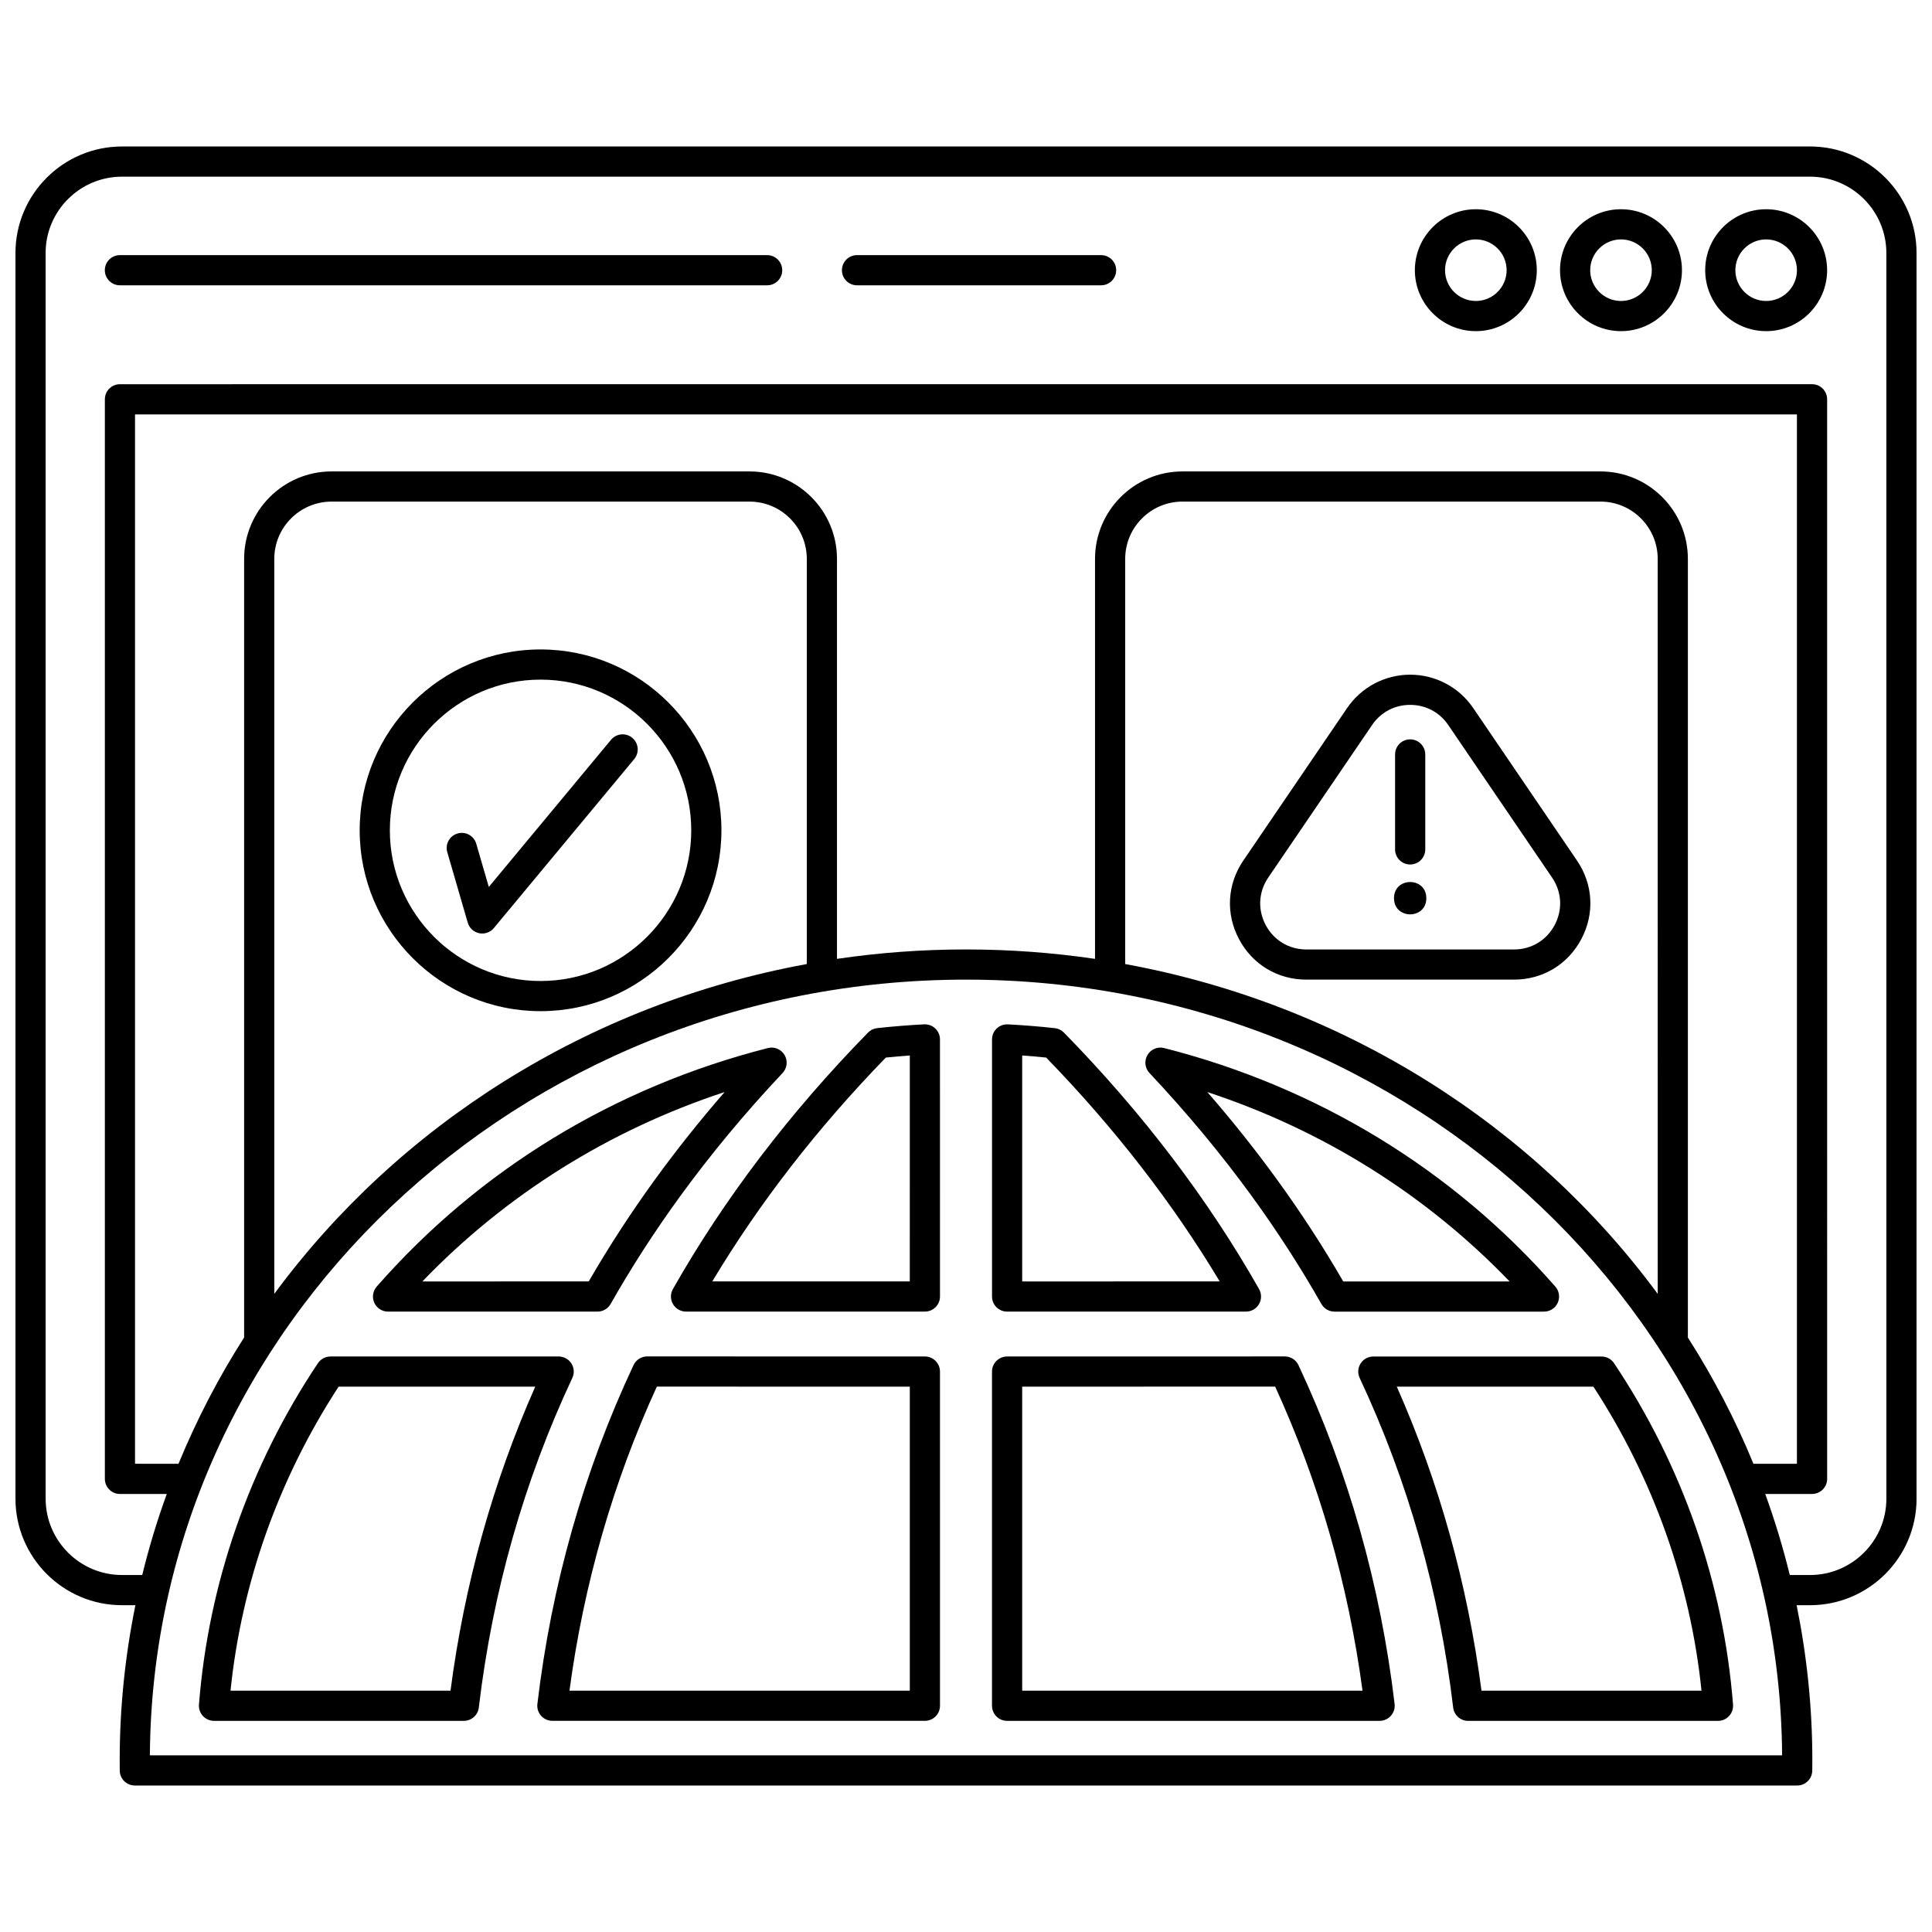 <?xml version="1.0" encoding="UTF-8"?>
<!-- Uploaded to: SVG Repo, www.svgrepo.com, Generator: SVG Repo Mixer Tools -->
<svg width="800px" height="800px" version="1.1" viewBox="144 144 512 512" xmlns="http://www.w3.org/2000/svg">
 <defs>
  <clipPath id="a">
   <path d="m148.09 182h503.81v436h-503.81z"/>
  </clipPath>
 </defs>
 <path d="m484.48 503.47-73.59 0.012c-2.207 0-4 1.793-4 4v88.562c0 2.211 1.793 4 4 4h98.719c1.145 0 2.231-0.488 2.992-1.344 0.758-0.855 1.117-1.992 0.984-3.121-3.731-31.5-12.305-61.715-25.48-89.805-0.664-1.406-2.074-2.305-3.625-2.305zm-69.59 88.578v-80.57l67.039-0.012c11.602 25.328 19.375 52.395 23.152 80.578h-90.191z"/>
 <path d="m410.89 491.59h63.305c1.422 0 2.738-0.754 3.453-1.988 0.715-1.227 0.723-2.746 0.02-3.984-13.539-23.879-30.938-46.742-51.711-67.969-0.648-0.664-1.504-1.078-2.422-1.18-4.164-0.453-8.344-0.793-12.438-1.004-1.082-0.051-2.168 0.34-2.957 1.094-0.797 0.75-1.242 1.801-1.242 2.898v68.129c-0.008 2.211 1.785 4.004 3.992 4.004zm4-67.879c2.109 0.152 4.234 0.34 6.356 0.555 18.117 18.66 33.559 38.582 45.988 59.324l-52.344 0.004z"/>
 <path d="m504.57 505.34c-0.73 1.152-0.828 2.602-0.242 3.844 12.812 27.309 21.148 56.695 24.777 87.336 0.238 2.016 1.941 3.531 3.969 3.531h66.211c1.117 0 2.18-0.465 2.934-1.285 0.754-0.816 1.141-1.914 1.051-3.023-2.5-32.078-13.398-63.367-31.527-90.477-0.742-1.109-1.988-1.773-3.324-1.773l-60.469-0.004c-1.371-0.004-2.644 0.695-3.379 1.852zm61.703 6.141c15.867 24.336 25.719 52.059 28.641 80.566h-58.305c-3.668-28.109-11.203-55.168-22.445-80.566z"/>
 <path d="m475.95 461.29c6.652 9.164 12.781 18.68 18.23 28.277 0.707 1.25 2.039 2.027 3.481 2.027h55.512c1.57 0 2.996-0.914 3.644-2.348 0.648-1.43 0.398-3.106-0.637-4.285-27.172-31.004-63.023-52.863-103.66-63.215-1.719-0.457-3.527 0.312-4.43 1.844s-0.684 3.477 0.531 4.769c9.973 10.602 19.172 21.68 27.332 32.93zm68.113 22.309h-44.09c-5.297-9.168-11.195-18.246-17.551-27-5.695-7.848-11.875-15.609-18.465-23.191 30.652 10.086 58.012 27.219 80.105 50.191z"/>
 <path d="m389.1 503.48-73.59-0.012c-1.551 0-2.961 0.898-3.617 2.301-13.18 28.09-21.75 58.305-25.48 89.805-0.137 1.133 0.223 2.266 0.984 3.121 0.758 0.855 1.848 1.344 2.992 1.344h98.719c2.207 0 4-1.789 4-4l-0.004-88.559c-0.004-2.203-1.797-4-4.004-4zm-3.996 88.566h-90.188c3.773-28.18 11.551-55.25 23.152-80.578l67.039 0.012v80.566z"/>
 <path d="m388.9 415.46c-4.094 0.211-8.281 0.551-12.438 1.004-0.918 0.102-1.773 0.516-2.422 1.18-20.773 21.227-38.168 44.09-51.711 67.969-0.703 1.238-0.695 2.754 0.02 3.984 0.715 1.23 2.031 1.988 3.453 1.988h63.305c2.207 0 4-1.789 4-4l-0.004-68.129c0-1.094-0.449-2.144-1.242-2.898-0.797-0.758-1.855-1.148-2.961-1.098zm-3.793 68.129h-52.344c12.426-20.746 27.871-40.664 45.988-59.324 2.121-0.215 4.246-0.402 6.356-0.555l-0.004 59.879z"/>
 <path d="m295.43 505.34c-0.734-1.156-2.008-1.855-3.375-1.855h-60.477c-1.336 0-2.582 0.668-3.324 1.773-18.129 27.109-29.027 58.395-31.527 90.477-0.082 1.109 0.297 2.207 1.051 3.023 0.754 0.82 1.82 1.285 2.934 1.285h66.211c2.027 0 3.734-1.516 3.969-3.531 3.629-30.641 11.969-60.023 24.777-87.336 0.586-1.227 0.492-2.684-0.238-3.836zm-32.039 86.711h-58.301c2.922-28.508 12.77-56.23 28.641-80.566h52.109c-11.246 25.398-18.781 52.453-22.449 80.566z"/>
 <path d="m246.83 491.59h55.512c1.441 0 2.766-0.773 3.481-2.027 5.445-9.598 11.574-19.113 18.23-28.277 8.16-11.246 17.359-22.328 27.336-32.926 1.219-1.297 1.434-3.242 0.531-4.769-0.898-1.527-2.703-2.293-4.43-1.844-40.641 10.352-76.488 32.211-103.66 63.215-1.035 1.18-1.285 2.859-0.637 4.285 0.645 1.43 2.074 2.344 3.641 2.344zm89.207-58.191c-6.59 7.582-12.77 15.344-18.465 23.191-6.356 8.758-12.25 17.832-17.551 27l-44.09 0.004c22.094-22.973 49.453-40.105 80.105-50.195z"/>
 <g clip-path="url(#a)">
  <path d="m623.68 182.82h-447.35c-15.566 0-28.23 12.66-28.23 28.23v330.11c0 15.57 12.664 28.234 28.23 28.234h3.551c-2.699 13.301-4.16 27.02-4.16 41.059l0.016 2.781c0.027 2.191 1.812 3.945 4 3.945h440.53c2.184 0 3.965-1.75 4-3.938 0.012-0.926 0.02-1.859 0.02-2.789 0-14.043-1.461-27.762-4.16-41.059h3.551c15.566 0 28.23-12.664 28.23-28.234l-0.004-330.11c0.008-15.57-12.656-28.23-28.219-28.23zm-32.375 315.63v-206.34c0-12.777-10.395-23.176-23.172-23.176h-110.77c-12.777 0-23.172 10.395-23.172 23.176v106c-11.152-1.641-22.566-2.496-34.191-2.496s-23.039 0.852-34.191 2.496v-106c0-12.777-10.395-23.176-23.172-23.176h-110.77c-12.777 0-23.172 10.395-23.172 23.176v206.34c-6.777 10.578-12.578 21.785-17.391 33.465l-11.52-0.004v-278.09h440.42v278.1h-11.52c-4.805-11.684-10.609-22.883-17.387-33.465zm-7.996-11.555c-32.891-44.645-83.051-76.777-141.12-87.41v-107.38c0-8.367 6.809-15.18 15.176-15.18h110.77c8.367 0 15.176 6.809 15.176 15.18zm-225.5-87.414c-58.066 10.633-108.23 42.773-141.12 87.41v-194.78c0-8.367 6.809-15.18 15.176-15.18h110.77c8.367 0 15.176 6.809 15.176 15.18zm-174.09 209.7c0.719-113.46 97.465-205.57 216.28-205.57s215.56 92.102 216.28 205.57zm460.19-68.023c0 11.156-9.078 20.238-20.23 20.238h-5.367c-1.793-7.309-3.961-14.48-6.508-21.48h12.41c2.207 0 4-1.789 4-4l-0.004-286.1c0-2.211-1.793-4-4-4l-448.42 0.004c-2.207 0-4 1.789-4 4v286.1c0 2.211 1.793 4 4 4h12.41c-2.551 7-4.723 14.172-6.508 21.48l-5.367-0.008c-11.156 0-20.23-9.082-20.23-20.238l-0.004-330.1c0-11.156 9.078-20.234 20.234-20.234h447.35c11.156 0 20.23 9.082 20.23 20.238z"/>
 </g>
 <path d="m287.25 316.11c-26.43 0-47.93 21.504-47.93 47.93 0 26.426 21.5 47.93 47.93 47.93s47.934-21.5 47.934-47.93c0-26.43-21.504-47.93-47.934-47.93zm0 87.867c-22.02 0-39.934-17.914-39.934-39.934 0-22.02 17.914-39.934 39.934-39.934s39.938 17.914 39.938 39.934c0 22.02-17.914 39.934-39.938 39.934z"/>
 <path d="m305.93 340.05-32.391 39-3.324-11.441c-0.617-2.125-2.836-3.348-4.953-2.727-2.121 0.613-3.34 2.832-2.727 4.949l5.422 18.68c0.41 1.418 1.574 2.5 3.023 2.801 0.273 0.059 0.543 0.082 0.816 0.082 1.176 0 2.309-0.52 3.078-1.445l37.203-44.789c1.41-1.699 1.18-4.219-0.52-5.629-1.691-1.41-4.219-1.18-5.629 0.52z"/>
 <path d="m612.05 199.45c-8.91 0-16.156 7.25-16.156 16.152 0 8.914 7.25 16.156 16.156 16.156 8.91 0 16.156-7.25 16.156-16.156 0-8.902-7.25-16.152-16.156-16.152zm0 24.312c-4.5 0-8.16-3.664-8.16-8.16 0-4.5 3.664-8.156 8.16-8.156 4.5 0 8.16 3.66 8.16 8.156 0 4.5-3.664 8.16-8.16 8.16z"/>
 <path d="m573.58 199.45c-8.91 0-16.156 7.25-16.156 16.152 0 8.914 7.25 16.156 16.156 16.156 8.91 0 16.156-7.25 16.156-16.156-0.004-8.902-7.25-16.152-16.156-16.152zm0 24.312c-4.5 0-8.16-3.664-8.16-8.16 0-4.5 3.664-8.156 8.16-8.156 4.5 0 8.16 3.66 8.16 8.156 0 4.5-3.664 8.16-8.16 8.16z"/>
 <path d="m535.11 199.45c-8.91 0-16.156 7.25-16.156 16.152 0 8.914 7.25 16.156 16.156 16.156 8.91 0 16.156-7.25 16.156-16.156 0-8.902-7.25-16.152-16.156-16.152zm0 24.312c-4.5 0-8.16-3.664-8.16-8.16 0-4.5 3.664-8.156 8.16-8.156 4.5 0 8.16 3.66 8.16 8.156 0 4.5-3.66 8.16-8.16 8.16z"/>
 <path d="m435.8 211.61h-64.68c-2.207 0-4 1.789-4 4 0 2.211 1.793 4 4 4h64.68c2.207 0 4-1.789 4-4 0-2.215-1.793-4-4-4z"/>
 <path d="m347.3 211.61h-171.52c-2.207 0-4 1.789-4 4 0 2.211 1.793 4 4 4h171.52c2.207 0 4-1.789 4-4-0.004-2.215-1.789-4-4.004-4z"/>
 <path d="m534.41 331.63c-3.766-5.535-10.008-8.832-16.703-8.832-6.691 0-12.93 3.305-16.699 8.832l-27.508 40.418c-4.285 6.297-4.723 14.078-1.16 20.812s10.238 10.75 17.855 10.75h55.023c7.621 0 14.293-4.023 17.855-10.75 3.562-6.738 3.129-14.516-1.16-20.812zm21.602 57.492c-2.152 4.07-6.188 6.496-10.789 6.496h-55.023c-4.602 0-8.637-2.426-10.789-6.496-2.152-4.07-1.891-8.766 0.699-12.574l27.508-40.418c2.309-3.391 5.984-5.332 10.09-5.332 4.102 0 7.781 1.941 10.09 5.332l27.508 40.418c2.598 3.805 2.859 8.504 0.707 12.574z"/>
 <path d="m517.71 373.1c2.207 0 4-1.789 4-4v-25.164c0-2.211-1.793-4-4-4s-4 1.789-4 4v25.164c0 2.215 1.793 4 4 4z"/>
 <path d="m521.99 382.03c0 5.711-8.566 5.711-8.566 0s8.566-5.711 8.566 0"/>
</svg>